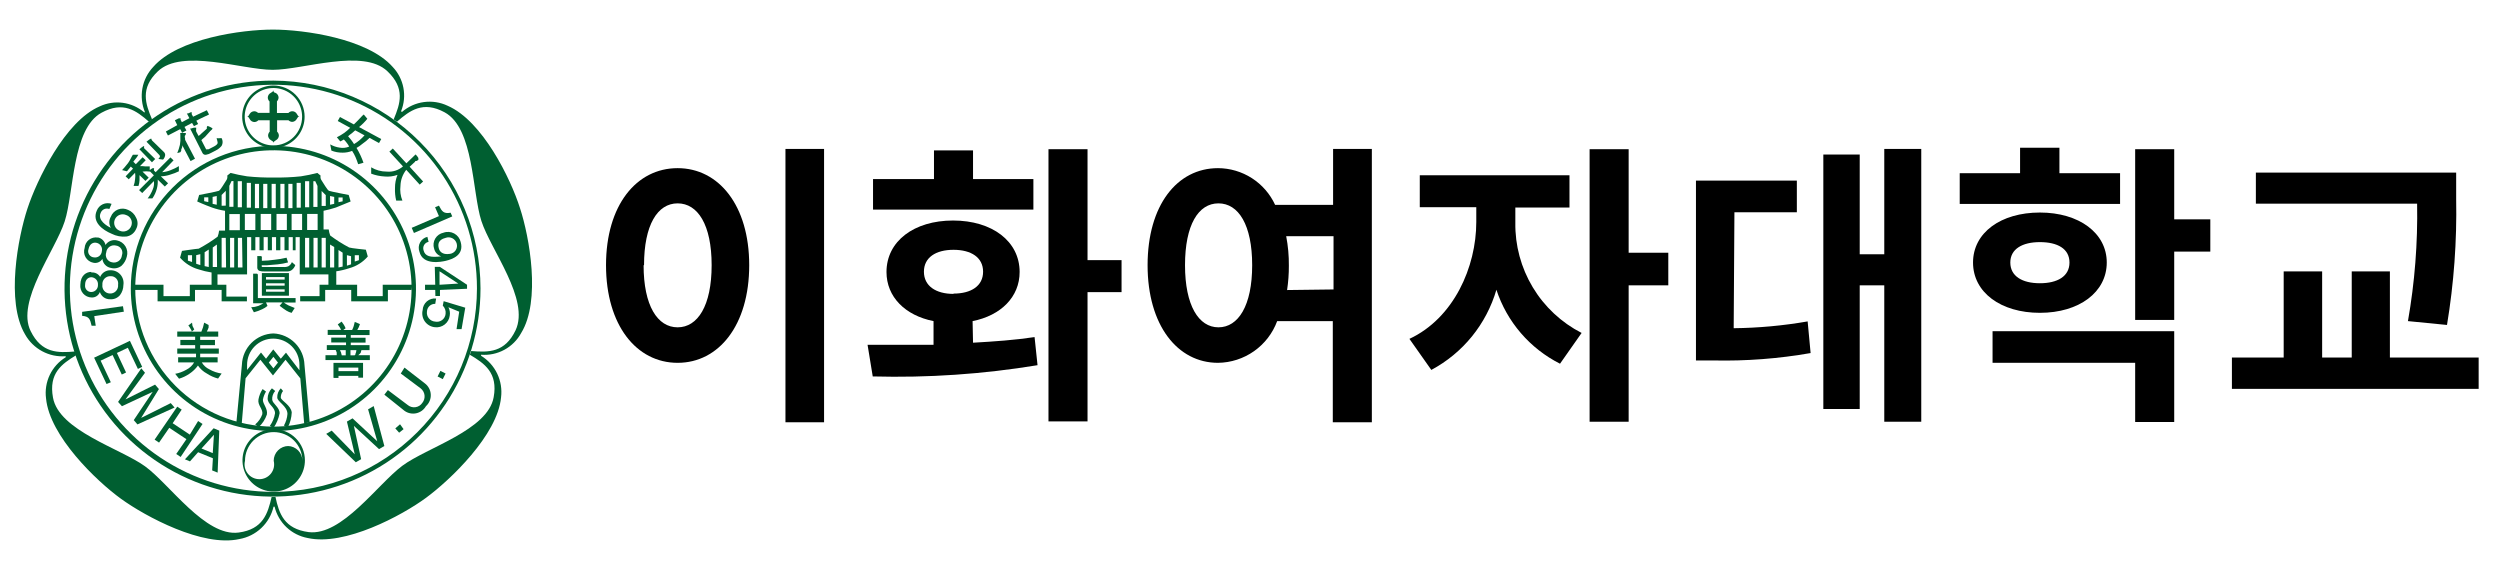 <svg width="169" height="39" viewBox="0 0 169 39" fill="none" xmlns="http://www.w3.org/2000/svg">
<path d="M34.852 22.33C34.132 23.83 33.052 23.83 31.852 23.73L31.762 23.98C32.762 24.57 33.672 25.21 33.372 26.85C32.982 29.08 28.852 30.25 27.192 31.49C25.532 32.73 23.102 36.25 20.862 35.97C19.212 35.75 18.862 34.72 18.622 33.59H18.362C18.102 34.72 17.782 35.78 16.132 36C13.882 36.3 11.462 32.72 9.802 31.52C8.142 30.32 3.982 29.11 3.582 26.88C3.282 25.24 4.162 24.61 5.152 24.01L5.072 23.76C3.922 23.86 2.812 23.89 2.072 22.38C1.072 20.38 3.742 16.92 4.372 14.97C5.002 13.02 4.872 8.7 6.862 7.62C8.332 6.82 9.202 7.47 10.072 8.23L10.282 8.08C9.832 7.02 9.462 5.97 10.672 4.82C12.312 3.26 16.382 4.72 18.432 4.72C20.482 4.72 24.552 3.25 26.192 4.82C27.402 5.97 27.062 7 26.612 8.07L26.832 8.23C27.702 7.47 28.592 6.8 30.052 7.59C32.052 8.67 31.912 12.99 32.542 14.94C33.172 16.89 35.832 20.25 34.852 22.33ZM35.152 14.07C34.522 12.07 32.612 8.17 30.262 7.15C29.762 6.912 29.203 6.825 28.654 6.9C28.105 6.974 27.59 7.207 27.172 7.57L27.112 7.52C27.316 7.018 27.371 6.468 27.27 5.936C27.169 5.404 26.916 4.912 26.542 4.52C24.842 2.6 20.542 2 18.452 2C16.362 2 12.052 2.59 10.362 4.52C9.981 4.923 9.725 5.427 9.626 5.972C9.527 6.517 9.588 7.079 9.802 7.59H9.742C9.333 7.243 8.832 7.021 8.3 6.95C7.769 6.879 7.228 6.962 6.742 7.19C4.392 8.19 2.482 12.19 1.852 14.11C1.222 16.03 0.382 20.39 1.692 22.6C1.96 23.084 2.362 23.481 2.85 23.743C3.337 24.006 3.89 24.123 4.442 24.08V24.15C3.975 24.435 3.601 24.85 3.365 25.343C3.129 25.837 3.041 26.388 3.112 26.93C3.352 29.48 6.522 32.52 8.182 33.72C9.842 34.92 13.702 37 16.182 36.44C16.739 36.342 17.256 36.083 17.667 35.693C18.078 35.304 18.364 34.802 18.492 34.25H18.562C18.69 34.782 18.97 35.266 19.367 35.642C19.765 36.018 20.263 36.271 20.802 36.37C23.302 36.93 27.172 34.85 28.802 33.65C30.432 32.45 33.632 29.41 33.872 26.86C33.94 26.311 33.849 25.755 33.61 25.256C33.37 24.758 32.993 24.339 32.522 24.05V23.98C33.067 24.023 33.614 23.907 34.094 23.646C34.575 23.386 34.97 22.991 35.232 22.51C36.572 20.34 35.792 16.02 35.152 14.07Z" fill="#005F31"/>
<path d="M18.482 5.45C15.698 5.438 12.973 6.253 10.653 7.791C8.333 9.329 6.521 11.521 5.448 14.09C4.375 16.659 4.089 19.488 4.625 22.22C5.162 24.951 6.497 27.462 8.462 29.434C10.427 31.406 12.933 32.75 15.663 33.297C18.392 33.843 21.223 33.566 23.795 32.502C26.368 31.439 28.566 29.635 30.113 27.32C31.659 25.006 32.484 22.284 32.482 19.5C32.479 15.783 31.005 12.219 28.381 9.586C25.758 6.953 22.198 5.466 18.482 5.45ZM18.482 33.25C15.76 33.25 13.099 32.443 10.836 30.93C8.573 29.418 6.809 27.268 5.768 24.753C4.727 22.238 4.455 19.471 4.987 16.802C5.519 14.132 6.83 11.681 8.755 9.757C10.681 7.833 13.134 6.523 15.803 5.993C18.473 5.463 21.24 5.737 23.754 6.78C26.268 7.823 28.417 9.588 29.928 11.853C31.438 14.117 32.244 16.778 32.242 19.5C32.239 23.148 30.788 26.645 28.208 29.223C25.628 31.802 22.129 33.25 18.482 33.25Z" fill="#005F31"/>
<path d="M18.482 5.78C18.064 5.78 17.656 5.904 17.309 6.136C16.962 6.367 16.692 6.697 16.532 7.083C16.373 7.468 16.331 7.892 16.412 8.302C16.494 8.711 16.695 9.087 16.99 9.382C17.285 9.677 17.661 9.878 18.07 9.959C18.479 10.041 18.904 9.999 19.289 9.839C19.675 9.68 20.004 9.409 20.236 9.062C20.468 8.715 20.592 8.307 20.592 7.89C20.592 7.33 20.369 6.794 19.974 6.398C19.578 6.002 19.041 5.78 18.482 5.78ZM18.482 9.83C18.098 9.83 17.723 9.716 17.404 9.503C17.085 9.29 16.836 8.987 16.689 8.632C16.543 8.278 16.504 7.888 16.579 7.512C16.654 7.135 16.839 6.79 17.11 6.518C17.381 6.247 17.727 6.062 18.103 5.987C18.48 5.912 18.87 5.951 19.224 6.098C19.579 6.245 19.882 6.493 20.095 6.812C20.308 7.131 20.422 7.506 20.422 7.89C20.422 8.405 20.217 8.898 19.854 9.262C19.49 9.626 18.996 9.83 18.482 9.83Z" fill="#005F31"/>
<path d="M20.062 8.04C20.122 7.96 20.142 7.87 20.242 7.87C20.142 7.87 20.122 7.78 20.072 7.71C20.042 7.651 19.996 7.603 19.939 7.569C19.882 7.535 19.817 7.518 19.752 7.52C19.703 7.522 19.654 7.533 19.61 7.554C19.565 7.574 19.525 7.604 19.492 7.64H18.722V6.85C18.788 6.783 18.827 6.694 18.832 6.6C18.831 6.533 18.812 6.468 18.777 6.412C18.742 6.355 18.691 6.31 18.632 6.28C18.552 6.28 18.472 6.2 18.472 6.1C18.472 6.2 18.382 6.22 18.302 6.28C18.242 6.31 18.192 6.355 18.156 6.412C18.121 6.468 18.102 6.533 18.102 6.6C18.103 6.649 18.115 6.697 18.136 6.742C18.156 6.787 18.185 6.827 18.222 6.86V7.63H17.442C17.375 7.564 17.286 7.524 17.192 7.52C17.126 7.521 17.062 7.538 17.006 7.572C16.95 7.605 16.904 7.653 16.872 7.71C16.822 7.79 16.792 7.88 16.702 7.88C16.802 7.88 16.822 7.97 16.882 8.05C16.911 8.11 16.957 8.16 17.013 8.195C17.07 8.231 17.135 8.25 17.202 8.25C17.251 8.248 17.299 8.237 17.344 8.216C17.388 8.196 17.428 8.166 17.462 8.13H18.232V8.9C18.168 8.968 18.129 9.057 18.122 9.15C18.122 9.218 18.142 9.284 18.177 9.342C18.212 9.4 18.262 9.448 18.322 9.48C18.402 9.54 18.492 9.56 18.492 9.66C18.492 9.56 18.582 9.54 18.652 9.48C18.711 9.45 18.762 9.405 18.797 9.348C18.832 9.292 18.851 9.227 18.852 9.16C18.85 9.111 18.838 9.063 18.818 9.018C18.797 8.973 18.768 8.933 18.732 8.9V8.13H19.502C19.569 8.196 19.658 8.236 19.752 8.24C19.816 8.237 19.879 8.216 19.933 8.181C19.988 8.146 20.032 8.098 20.062 8.04Z" fill="#005F31"/>
<path d="M18.502 29.01C18.084 29.01 17.676 29.134 17.329 29.366C16.983 29.597 16.712 29.927 16.552 30.312C16.393 30.698 16.351 31.122 16.432 31.532C16.514 31.941 16.715 32.317 17.01 32.612C17.305 32.907 17.681 33.108 18.09 33.19C18.499 33.271 18.924 33.229 19.309 33.069C19.695 32.91 20.024 32.639 20.256 32.292C20.488 31.945 20.612 31.537 20.612 31.12C20.612 30.56 20.389 30.024 19.994 29.628C19.598 29.232 19.061 29.01 18.502 29.01ZM19.502 30.15C19.236 30.15 18.982 30.255 18.795 30.443C18.607 30.63 18.502 30.885 18.502 31.15C18.539 31.297 18.541 31.451 18.51 31.6C18.479 31.749 18.414 31.888 18.32 32.008C18.227 32.128 18.107 32.225 17.97 32.292C17.834 32.358 17.684 32.393 17.532 32.393C17.38 32.393 17.23 32.358 17.093 32.292C16.956 32.225 16.837 32.128 16.743 32.008C16.65 31.888 16.585 31.749 16.553 31.6C16.522 31.451 16.525 31.297 16.562 31.15C16.562 30.636 16.766 30.142 17.13 29.778C17.494 29.414 17.987 29.21 18.502 29.21C19.016 29.21 19.51 29.414 19.873 29.778C20.237 30.142 20.442 30.636 20.442 31.15C20.442 30.89 20.341 30.64 20.16 30.453C19.978 30.267 19.732 30.158 19.472 30.15H19.502Z" fill="#005F31"/>
<path d="M9.422 10.09L9.592 9.95C9.672 9.89 9.722 9.87 9.742 9.88V9.94C9.734 9.966 9.734 9.994 9.742 10.02L10.492 10.75L10.272 10.97L9.422 10.09ZM9.902 9.58L10.082 9.44C10.168 9.38 10.218 9.36 10.232 9.38C10.236 9.424 10.254 9.466 10.282 9.5L11.082 10.28C11.113 10.309 11.136 10.345 11.15 10.385C11.164 10.425 11.168 10.468 11.162 10.51C11.144 10.615 11.095 10.713 11.022 10.79L10.662 10.74H10.712C10.758 10.7 10.792 10.648 10.812 10.59C10.812 10.59 10.812 10.5 10.742 10.45L9.902 9.58ZM8.982 10.46H9.352C9.311 10.537 9.264 10.611 9.212 10.68L9.012 10.93L9.182 11.1L9.642 10.63L9.852 10.83L9.462 11.23C9.585 11.227 9.709 11.233 9.832 11.25H10.122V11.5C10.181 11.451 10.245 11.408 10.312 11.37C10.362 11.37 10.392 11.37 10.412 11.37C10.432 11.37 10.412 11.37 10.412 11.42C10.401 11.456 10.401 11.494 10.412 11.53L10.522 11.64L11.522 10.64L11.732 10.84L10.962 11.64C11.161 11.624 11.357 11.577 11.542 11.5C11.733 11.428 11.918 11.338 12.092 11.23V11.58C11.908 11.67 11.718 11.743 11.522 11.8C11.312 11.873 11.093 11.913 10.872 11.92L11.362 12.39L11.142 12.61L10.662 12.14C10.676 12.349 10.656 12.558 10.602 12.76C10.542 12.993 10.44 13.213 10.302 13.41H9.982C10.13 13.223 10.248 13.014 10.332 12.79C10.406 12.617 10.431 12.426 10.402 12.24L9.612 13.05L9.402 12.85L10.402 11.85L10.152 11.6C9.979 11.574 9.804 11.574 9.632 11.6L10.052 12.01L9.832 12.23L9.432 11.84C9.432 11.94 9.432 12.06 9.432 12.18C9.427 12.313 9.403 12.444 9.362 12.57H9.032C9.086 12.422 9.12 12.267 9.132 12.11C9.153 11.967 9.153 11.822 9.132 11.68L8.702 12.12L8.492 11.92L8.992 11.4L8.842 11.26L8.722 11.41L8.582 11.58L8.252 11.5C8.382 11.36 8.512 11.21 8.652 11.03C8.792 10.85 8.882 10.6 8.982 10.46Z" fill="#005F31"/>
<path d="M12.852 8.69H12.902L13.112 8.63C13.192 8.63 13.242 8.63 13.262 8.63V8.72C13.249 8.776 13.249 8.834 13.262 8.89L13.422 9.19C13.495 9.142 13.563 9.085 13.622 9.02L13.982 8.7C13.984 8.66 13.984 8.62 13.982 8.58C13.994 8.554 14.011 8.53 14.032 8.51L14.202 8.58L14.362 8.67C14.362 8.67 14.362 8.73 14.312 8.77L14.222 8.85L13.862 9.25C13.702 9.38 13.622 9.46 13.612 9.47L13.932 10.09C13.947 10.098 13.964 10.102 13.982 10.102C13.999 10.102 14.016 10.098 14.032 10.09H14.102L14.472 9.9C14.622 9.82 14.702 9.74 14.712 9.67C14.722 9.6 14.662 9.44 14.642 9.34C14.728 9.35 14.815 9.35 14.902 9.34H14.982C15.026 9.419 15.05 9.509 15.05 9.6C15.05 9.691 15.026 9.781 14.982 9.86C14.874 9.989 14.742 10.095 14.592 10.17L14.282 10.33C14.174 10.395 14.056 10.439 13.932 10.46C13.885 10.47 13.837 10.465 13.793 10.445C13.75 10.425 13.714 10.392 13.692 10.35L12.852 8.69ZM12.192 8.99C12.271 8.977 12.352 8.977 12.432 8.99C12.502 8.99 12.552 8.99 12.562 8.99C12.572 8.99 12.562 9.13 12.512 9.16C12.462 9.19 12.512 9.36 12.512 9.38C12.506 9.403 12.506 9.427 12.512 9.45L13.182 10.73L12.882 10.89L12.322 9.82C12.324 9.853 12.324 9.887 12.322 9.92C12.305 9.982 12.282 10.043 12.252 10.1C12.248 10.127 12.248 10.153 12.252 10.18C12.238 10.22 12.218 10.257 12.192 10.29L11.982 10.35C12.058 10.169 12.118 9.982 12.162 9.79C12.195 9.612 12.205 9.431 12.192 9.25C12.192 9.25 12.192 9.15 12.192 9.11C12.192 9.07 12.172 9 12.192 8.99ZM11.822 8.13L12.082 8C12.152 8 12.192 8 12.212 8C12.202 8.033 12.202 8.067 12.212 8.1L12.292 8.26L12.802 7.99L12.632 7.67H12.712L12.892 7.59C12.892 7.59 12.952 7.59 12.962 7.59C12.972 7.59 12.962 7.59 12.962 7.66C12.954 7.679 12.954 7.701 12.962 7.72L13.052 7.89L13.982 7.45L14.132 7.74L13.582 8L13.272 8.16L13.392 8.38L13.112 8.53L12.982 8.31L12.472 8.58L12.602 8.82L12.312 8.97L12.182 8.73L11.352 9.16L11.212 8.89L11.982 8.46L11.822 8.13Z" fill="#005F31"/>
<path d="M23.782 9.01L24.012 8.81L24.642 9.15C24.536 9.267 24.422 9.378 24.302 9.48C24.186 9.577 24.062 9.664 23.932 9.74C23.871 9.639 23.804 9.543 23.732 9.45C23.669 9.366 23.603 9.286 23.532 9.21C23.61 9.137 23.694 9.07 23.782 9.01ZM24.262 8.07C24.152 8.19 24.032 8.3 23.922 8.41L22.982 7.91L22.832 8.18L23.672 8.64C23.545 8.768 23.408 8.885 23.262 8.99C23.106 9.099 22.942 9.195 22.772 9.28L23.002 9.56L23.122 9.5L23.242 9.43C23.315 9.5 23.382 9.577 23.442 9.66C23.506 9.736 23.56 9.82 23.602 9.91C23.4 9.995 23.177 10.019 22.962 9.98C22.736 9.948 22.519 9.873 22.322 9.76L22.402 10.18C22.643 10.276 22.902 10.323 23.162 10.32C23.381 10.322 23.598 10.281 23.802 10.2C23.891 10.333 23.968 10.473 24.032 10.62C24.105 10.793 24.165 10.953 24.212 11.1L24.572 11C24.45 10.651 24.292 10.316 24.102 10C24.244 9.921 24.378 9.827 24.502 9.72C24.675 9.604 24.836 9.47 24.982 9.32L25.622 9.67L25.772 9.4L24.272 8.59C24.478 8.424 24.666 8.236 24.832 8.03L24.592 7.74C24.472 7.83 24.382 7.95 24.262 8.07Z" fill="#005F31"/>
<path d="M28.092 10.44L28.142 10.49C28.196 10.548 28.243 10.611 28.282 10.68C28.282 10.74 28.282 10.78 28.282 10.81L28.162 10.88C28.102 10.88 28.062 10.88 28.052 10.94L27.692 11.27L28.602 12.27L28.372 12.48L27.462 11.48C27.219 11.789 27.082 12.168 27.072 12.56C27.029 12.899 27.074 13.243 27.202 13.56H26.782C26.715 13.278 26.689 12.989 26.702 12.7C26.699 12.398 26.757 12.099 26.872 11.82C26.59 11.922 26.29 11.96 25.992 11.93C25.684 11.913 25.38 11.849 25.092 11.74V11.31C25.408 11.502 25.772 11.602 26.142 11.6C26.339 11.619 26.538 11.598 26.727 11.537C26.916 11.477 27.091 11.38 27.242 11.25L26.322 10.25L26.552 10.04L27.472 11.04L28.092 10.44Z" fill="#005F31"/>
<path d="M7.202 25.96L6.362 24.18L8.782 23.04L9.612 24.8L9.322 24.94L8.642 23.51L7.902 23.86L8.522 25.18L8.232 25.32L7.612 24L6.802 24.38L7.492 25.84L7.202 25.96Z" fill="#005F31"/>
<path d="M8.242 27.46L7.982 27.17L9.552 24.9L9.802 25.2L8.482 27L10.482 26L10.742 26.3L9.542 28.25L11.542 27.25L11.802 27.55L9.292 28.69L9.042 28.4L10.322 26.49L8.242 27.46Z" fill="#005F31"/>
<path d="M13.392 28.46L13.692 28.66L12.212 30.89L11.912 30.69L12.602 29.69L11.442 28.92L10.752 29.92L10.452 29.72L11.982 27.49L12.282 27.69L11.672 28.61L12.832 29.38L13.392 28.46Z" fill="#005F31"/>
<path d="M13.622 30.32L14.462 29.39L14.382 30.63L13.622 30.32ZM14.392 30.98L14.342 31.8L14.712 31.95L14.822 29.11L14.442 28.95L12.502 31.05L12.842 31.19L13.392 30.57L14.392 30.98Z" fill="#005F31"/>
<path d="M24.412 31.04L24.052 31.25L22.052 29.33L22.422 29.11L23.982 30.71L23.452 28.5L23.832 28.28L25.502 29.83L24.882 27.67L25.262 27.45L25.982 30.15L25.622 30.36L23.922 28.79L24.412 31.04Z" fill="#005F31"/>
<path d="M27.282 29.01L26.982 29.25L26.722 28.96L27.042 28.68L27.282 29.01Z" fill="#005F31"/>
<path d="M27.342 24.85L28.712 25.91C28.832 25.998 28.931 26.111 29.001 26.242C29.072 26.373 29.113 26.517 29.12 26.666C29.128 26.814 29.103 26.963 29.046 27.1C28.989 27.238 28.902 27.36 28.792 27.46C28.722 27.581 28.627 27.686 28.514 27.768C28.401 27.85 28.272 27.907 28.136 27.937C27.999 27.966 27.858 27.966 27.721 27.937C27.584 27.909 27.455 27.852 27.342 27.77L25.982 26.68L26.222 26.37L27.552 27.37C27.624 27.433 27.709 27.479 27.801 27.506C27.892 27.533 27.989 27.541 28.084 27.527C28.178 27.514 28.269 27.481 28.35 27.429C28.431 27.378 28.499 27.31 28.552 27.23C28.609 27.158 28.652 27.076 28.677 26.987C28.702 26.899 28.709 26.806 28.698 26.715C28.687 26.623 28.658 26.535 28.612 26.456C28.566 26.376 28.505 26.306 28.432 26.25L27.092 25.25L27.342 24.85Z" fill="#005F31"/>
<path d="M30.122 25.25L29.932 25.63L29.582 25.45L29.772 25.07L30.122 25.25Z" fill="#005F31"/>
<path d="M8.312 20.7L8.372 21.07L6.372 21.37L6.472 22.02H6.192C6.092 21.57 6.022 21.39 5.552 21.35V21.08L8.312 20.7Z" fill="#005F31"/>
<path d="M6.922 19.25C6.914 19.174 6.924 19.097 6.949 19.024C6.974 18.952 7.015 18.886 7.068 18.831C7.121 18.776 7.186 18.733 7.257 18.705C7.329 18.677 7.405 18.665 7.482 18.67C7.555 18.667 7.628 18.681 7.696 18.71C7.763 18.74 7.823 18.784 7.871 18.84C7.919 18.895 7.954 18.961 7.973 19.032C7.992 19.103 7.995 19.178 7.982 19.25C7.991 19.328 7.983 19.407 7.957 19.481C7.932 19.556 7.891 19.624 7.836 19.68C7.782 19.736 7.716 19.78 7.642 19.808C7.569 19.835 7.49 19.846 7.412 19.84C7.34 19.837 7.269 19.818 7.205 19.786C7.14 19.754 7.083 19.708 7.037 19.653C6.991 19.597 6.957 19.533 6.937 19.463C6.917 19.394 6.912 19.322 6.922 19.25ZM6.172 18.38C5.842 18.38 5.442 18.61 5.432 19.24C5.419 19.348 5.429 19.458 5.462 19.561C5.494 19.665 5.547 19.761 5.619 19.843C5.691 19.925 5.779 19.991 5.877 20.037C5.976 20.083 6.083 20.108 6.192 20.11C6.312 20.117 6.432 20.085 6.533 20.018C6.634 19.951 6.711 19.854 6.752 19.74C6.797 19.884 6.888 20.01 7.01 20.098C7.133 20.186 7.281 20.233 7.432 20.23C7.559 20.241 7.687 20.221 7.806 20.173C7.924 20.124 8.029 20.048 8.112 19.95C8.259 19.754 8.34 19.515 8.342 19.27C8.362 19.145 8.355 19.017 8.321 18.895C8.286 18.773 8.225 18.661 8.142 18.565C8.059 18.47 7.956 18.394 7.84 18.343C7.724 18.292 7.598 18.267 7.472 18.27C7.323 18.265 7.176 18.305 7.051 18.386C6.926 18.466 6.829 18.583 6.772 18.72C6.711 18.618 6.622 18.535 6.516 18.482C6.409 18.429 6.29 18.407 6.172 18.42V18.38ZM6.622 19.25C6.626 19.311 6.617 19.373 6.597 19.431C6.577 19.489 6.546 19.542 6.505 19.588C6.464 19.633 6.414 19.67 6.359 19.697C6.303 19.723 6.243 19.738 6.182 19.74C6.12 19.742 6.059 19.731 6.003 19.707C5.946 19.683 5.896 19.646 5.854 19.601C5.814 19.555 5.783 19.5 5.765 19.442C5.747 19.383 5.743 19.321 5.752 19.26C5.752 18.85 6.012 18.74 6.182 18.74C6.244 18.744 6.306 18.76 6.362 18.788C6.418 18.816 6.468 18.855 6.509 18.902C6.55 18.95 6.581 19.005 6.601 19.065C6.62 19.124 6.627 19.187 6.622 19.25Z" fill="#005F31"/>
<path d="M7.182 17.06C7.189 16.984 7.213 16.91 7.252 16.845C7.291 16.779 7.343 16.722 7.406 16.678C7.469 16.635 7.54 16.605 7.615 16.591C7.69 16.578 7.768 16.581 7.842 16.6C7.916 16.609 7.986 16.634 8.049 16.675C8.111 16.715 8.164 16.769 8.202 16.833C8.241 16.896 8.265 16.968 8.271 17.042C8.278 17.116 8.268 17.19 8.242 17.26C8.234 17.338 8.21 17.414 8.17 17.482C8.13 17.55 8.076 17.608 8.011 17.653C7.946 17.698 7.873 17.728 7.795 17.741C7.717 17.755 7.638 17.751 7.562 17.73C7.49 17.716 7.422 17.686 7.363 17.643C7.304 17.6 7.255 17.545 7.219 17.482C7.183 17.418 7.161 17.348 7.154 17.275C7.148 17.202 7.157 17.129 7.182 17.06ZM6.612 16.06C6.506 16.041 6.399 16.045 6.295 16.071C6.191 16.098 6.094 16.145 6.01 16.211C5.926 16.277 5.857 16.36 5.807 16.455C5.758 16.549 5.729 16.653 5.722 16.76C5.687 16.864 5.675 16.974 5.686 17.082C5.697 17.191 5.731 17.297 5.786 17.391C5.841 17.486 5.915 17.567 6.004 17.631C6.093 17.695 6.194 17.739 6.302 17.76C6.419 17.788 6.543 17.778 6.654 17.731C6.766 17.684 6.859 17.604 6.922 17.5C6.937 17.65 7.001 17.791 7.104 17.901C7.207 18.011 7.343 18.085 7.492 18.11C7.614 18.145 7.743 18.151 7.868 18.126C7.994 18.102 8.111 18.048 8.212 17.97C8.391 17.804 8.516 17.588 8.572 17.35C8.606 17.234 8.616 17.111 8.6 16.991C8.584 16.871 8.543 16.755 8.48 16.652C8.417 16.548 8.333 16.459 8.233 16.39C8.134 16.32 8.021 16.273 7.902 16.25C7.757 16.216 7.605 16.227 7.468 16.283C7.33 16.338 7.212 16.435 7.132 16.56C7.105 16.433 7.041 16.317 6.948 16.227C6.856 16.136 6.739 16.075 6.612 16.05V16.06ZM6.882 17.01C6.873 17.071 6.853 17.129 6.821 17.182C6.79 17.234 6.748 17.28 6.699 17.317C6.649 17.353 6.593 17.379 6.534 17.393C6.474 17.408 6.412 17.41 6.352 17.4C6.287 17.396 6.224 17.377 6.167 17.344C6.111 17.312 6.063 17.267 6.027 17.212C5.991 17.158 5.968 17.096 5.96 17.032C5.953 16.967 5.96 16.901 5.982 16.84C6.072 16.44 6.332 16.38 6.502 16.41C6.567 16.42 6.63 16.444 6.685 16.48C6.741 16.517 6.788 16.564 6.824 16.62C6.86 16.675 6.884 16.738 6.893 16.804C6.903 16.869 6.899 16.936 6.882 17V17.01Z" fill="#005F31"/>
<path d="M8.072 15.59C7.931 15.532 7.819 15.42 7.761 15.279C7.703 15.139 7.703 14.981 7.762 14.84C7.82 14.699 7.932 14.588 8.072 14.53C8.213 14.472 8.371 14.472 8.512 14.53C8.584 14.552 8.652 14.588 8.71 14.636C8.768 14.684 8.816 14.744 8.851 14.811C8.885 14.878 8.906 14.952 8.911 15.027C8.916 15.103 8.906 15.178 8.882 15.25C8.856 15.329 8.813 15.402 8.757 15.463C8.7 15.525 8.631 15.573 8.555 15.605C8.478 15.638 8.395 15.653 8.311 15.65C8.228 15.648 8.146 15.627 8.072 15.59ZM7.542 13.78C7.348 13.711 7.135 13.721 6.948 13.807C6.762 13.893 6.616 14.048 6.542 14.24C6.202 15.01 6.942 15.55 7.542 15.8C7.85 15.958 8.197 16.024 8.542 15.99C8.686 15.969 8.823 15.911 8.939 15.822C9.054 15.732 9.145 15.615 9.202 15.48C9.266 15.364 9.299 15.233 9.299 15.1C9.299 14.967 9.266 14.836 9.202 14.72C9.098 14.479 8.904 14.289 8.662 14.19C8.556 14.138 8.44 14.108 8.321 14.103C8.203 14.098 8.085 14.118 7.975 14.161C7.865 14.205 7.765 14.271 7.682 14.355C7.599 14.439 7.534 14.539 7.492 14.65C7.425 14.764 7.39 14.893 7.39 15.025C7.39 15.157 7.425 15.286 7.492 15.4C7.222 15.28 6.582 14.88 6.802 14.4C6.822 14.343 6.853 14.29 6.894 14.245C6.935 14.201 6.984 14.165 7.039 14.139C7.094 14.114 7.154 14.1 7.214 14.099C7.275 14.097 7.335 14.108 7.392 14.13L7.542 13.78Z" fill="#005F31"/>
<path d="M27.982 15.75L27.832 15.4L29.672 14.61L29.412 14.01L29.672 13.9C29.882 14.31 30.002 14.46 30.462 14.38L30.572 14.63L27.982 15.75Z" fill="#005F31"/>
<path d="M29.662 16.78C29.602 16.55 29.592 16.21 30.122 16.08C30.196 16.052 30.275 16.04 30.354 16.044C30.433 16.049 30.51 16.069 30.58 16.105C30.651 16.141 30.713 16.191 30.763 16.252C30.814 16.313 30.85 16.384 30.872 16.46C30.894 16.536 30.9 16.615 30.889 16.694C30.877 16.772 30.849 16.846 30.807 16.913C30.764 16.979 30.708 17.036 30.641 17.078C30.575 17.121 30.5 17.149 30.422 17.16C29.872 17.25 29.702 16.96 29.662 16.78ZM29.342 16.78C29.364 16.907 29.421 17.025 29.506 17.121C29.59 17.218 29.699 17.29 29.822 17.33C29.092 17.42 28.732 17.33 28.632 16.92C28.612 16.86 28.606 16.797 28.613 16.734C28.619 16.672 28.64 16.612 28.672 16.558C28.704 16.504 28.748 16.457 28.799 16.421C28.851 16.386 28.91 16.361 28.972 16.35L28.892 16.01C28.787 16.035 28.689 16.081 28.604 16.146C28.518 16.212 28.448 16.294 28.397 16.389C28.346 16.483 28.316 16.587 28.308 16.695C28.3 16.802 28.315 16.909 28.352 17.01C28.582 17.96 29.842 17.7 30.142 17.63C30.592 17.52 31.392 17.24 31.142 16.36C31.114 16.238 31.06 16.124 30.985 16.024C30.909 15.925 30.814 15.843 30.704 15.783C30.594 15.724 30.473 15.688 30.349 15.679C30.224 15.67 30.099 15.687 29.982 15.73C29.866 15.753 29.757 15.8 29.661 15.867C29.565 15.935 29.484 16.022 29.424 16.123C29.364 16.224 29.325 16.336 29.311 16.453C29.297 16.569 29.307 16.688 29.342 16.8V16.78Z" fill="#005F31"/>
<path d="M30.982 19.17L29.712 19.25V18.34L30.982 19.17ZM29.432 20.01H29.742V19.6L31.572 19.52V19.25L29.732 18.04H29.392L29.422 19.25H28.732V19.6H29.422L29.432 20.01Z" fill="#005F31"/>
<path d="M30.312 20.77C30.405 20.945 30.437 21.145 30.402 21.34C30.372 21.576 30.25 21.79 30.062 21.936C29.875 22.082 29.638 22.148 29.402 22.12C29.267 22.108 29.136 22.067 29.018 22C28.901 21.933 28.799 21.841 28.72 21.731C28.641 21.62 28.587 21.495 28.562 21.362C28.536 21.229 28.539 21.092 28.572 20.96C28.576 20.848 28.604 20.738 28.653 20.637C28.703 20.535 28.772 20.445 28.857 20.372C28.943 20.299 29.042 20.244 29.149 20.211C29.257 20.178 29.37 20.168 29.482 20.18L29.422 20.54C29.351 20.537 29.28 20.549 29.213 20.573C29.147 20.598 29.086 20.636 29.034 20.684C28.982 20.732 28.94 20.79 28.91 20.855C28.881 20.919 28.864 20.989 28.862 21.06C28.851 21.141 28.856 21.224 28.878 21.303C28.9 21.382 28.938 21.455 28.99 21.519C29.041 21.583 29.105 21.635 29.178 21.673C29.25 21.711 29.33 21.734 29.412 21.74C29.493 21.757 29.577 21.757 29.658 21.74C29.739 21.722 29.816 21.688 29.883 21.639C29.95 21.59 30.006 21.527 30.047 21.455C30.088 21.383 30.114 21.303 30.122 21.22C30.135 21.118 30.125 21.015 30.092 20.918C30.059 20.821 30.004 20.733 29.932 20.66L29.992 20.36L31.452 20.8L31.202 22.25H30.862L31.042 21.07L30.312 20.77Z" fill="#005F31"/>
<path d="M8.842 19.5C8.842 21.407 9.407 23.27 10.466 24.856C11.526 26.441 13.031 27.677 14.793 28.406C16.554 29.136 18.492 29.327 20.362 28.955C22.232 28.583 23.95 27.665 25.298 26.317C26.646 24.968 27.564 23.251 27.936 21.381C28.308 19.511 28.117 17.572 27.388 15.811C26.658 14.05 25.423 12.544 23.837 11.485C22.252 10.425 20.388 9.86 18.482 9.86C15.926 9.863 13.475 10.879 11.668 12.686C9.861 14.494 8.844 16.944 8.842 19.5ZM9.142 19.5C9.142 17.653 9.689 15.847 10.716 14.311C11.742 12.775 13.201 11.578 14.907 10.871C16.614 10.164 18.492 9.979 20.304 10.339C22.116 10.7 23.78 11.589 25.086 12.896C26.392 14.202 27.282 15.866 27.642 17.678C28.003 19.49 27.818 21.368 27.111 23.074C26.404 24.781 25.207 26.24 23.671 27.266C22.135 28.292 20.329 28.84 18.482 28.84C16.005 28.837 13.631 27.852 11.88 26.102C10.129 24.35 9.144 21.976 9.142 19.5Z" fill="#005F31"/>
<path d="M17.702 17.42C17.706 17.404 17.706 17.386 17.702 17.37C17.702 17.37 17.702 17.32 17.632 17.31H17.492H17.392V18.05C17.385 18.099 17.392 18.149 17.414 18.193C17.435 18.238 17.469 18.275 17.512 18.3C17.627 18.341 17.75 18.358 17.872 18.35H19.382C19.494 18.358 19.606 18.33 19.702 18.27C19.824 18.185 19.916 18.062 19.962 17.92L19.732 17.72C19.688 17.831 19.611 17.925 19.512 17.99C19.406 18.04 19.288 18.061 19.172 18.05H17.762C17.712 18.05 17.692 18.05 17.692 18V17.93H18.062L18.772 17.87C19.008 17.846 19.242 17.803 19.472 17.74L19.372 17.42C19.102 17.485 18.828 17.531 18.552 17.56C18.27 17.601 17.986 17.624 17.702 17.63V17.54C17.702 17.54 17.692 17.44 17.702 17.42Z" fill="#005F31"/>
<path d="M16.982 20.77L17.162 21.11C17.358 21.06 17.55 20.99 17.732 20.9C17.858 20.844 17.976 20.77 18.082 20.68L17.982 20.44H19.102L18.902 20.67C19.049 20.788 19.203 20.898 19.362 21C19.471 21.067 19.588 21.117 19.712 21.15L19.922 20.82L19.512 20.65C19.397 20.591 19.287 20.524 19.182 20.45H19.982V20.15H17.432V18.76C17.429 18.723 17.429 18.687 17.432 18.65V18.58C17.432 18.562 17.427 18.544 17.416 18.529C17.405 18.515 17.389 18.505 17.372 18.5H17.222H17.112V20.5H17.812C17.701 20.57 17.583 20.63 17.462 20.68C17.308 20.735 17.145 20.766 16.982 20.77Z" fill="#005F31"/>
<path d="M18.482 22.54C17.924 22.557 17.394 22.786 16.998 23.18C16.603 23.573 16.372 24.102 16.352 24.66L15.982 28.54L16.342 28.63L16.602 25.57L17.602 24.32L18.452 25.38L19.302 24.32L20.302 25.58L20.562 28.63L20.932 28.54L20.582 24.66C20.562 24.107 20.335 23.582 19.946 23.19C19.557 22.797 19.034 22.565 18.482 22.54ZM18.482 24.9L18.172 24.51L18.482 24.12L18.792 24.51L18.482 24.9ZM19.332 23.84L18.982 24.25L18.472 23.62L17.982 24.25L17.642 23.83L16.702 25.01V24.66C16.702 24.191 16.888 23.74 17.22 23.408C17.552 23.076 18.002 22.89 18.472 22.89C18.941 22.89 19.391 23.076 19.723 23.408C20.055 23.74 20.242 24.191 20.242 24.66V25.03L19.332 23.84Z" fill="#005F31"/>
<path d="M24.382 23.85L24.432 23.67H24.982V23.33H23.712V23.16H24.712V22.83H23.712V22.65H24.982V22.31H24.152L24.252 22.12L24.332 21.91L23.982 21.76C23.964 21.855 23.941 21.948 23.912 22.04C23.884 22.133 23.847 22.224 23.802 22.31H23.202L23.362 22.19C23.328 22.107 23.288 22.027 23.242 21.95L23.092 21.74L22.832 21.93C22.922 22.045 22.999 22.169 23.062 22.3H22.152V22.64H23.392V22.82H22.392V23.15H23.392V23.33H22.092V23.66H22.692C22.719 23.715 22.743 23.772 22.762 23.83C22.766 23.89 22.766 23.95 22.762 24.01H22.002V24.34H25.002V24.01H24.222C24.28 23.962 24.334 23.908 24.382 23.85ZM23.382 24.02H23.102C23.089 23.953 23.072 23.886 23.052 23.82L22.982 23.67H23.372V24.02H23.382ZM24.042 23.85C24.042 23.91 24.042 23.97 23.972 24.02H23.692V23.67H24.092C24.086 23.731 24.076 23.791 24.062 23.85H24.042Z" fill="#005F31"/>
<path d="M22.572 25.55H22.882V25.41H24.222V25.53H24.542V24.53H22.542V25.53L22.572 25.55ZM22.882 24.85H24.222V25.09H22.882V24.85Z" fill="#005F31"/>
<path d="M17.702 19.99H19.532V18.46H17.702V19.99ZM17.982 18.73H19.242V18.9H17.982V18.73ZM17.982 19.15H19.242V19.31H17.982V19.15ZM17.982 19.56H19.242V19.72H17.982V19.56Z" fill="#005F31"/>
<path d="M13.642 24.5H14.712V24.15H13.532V23.91H14.792V23.56H13.532V23.33H14.532V22.98H13.532V22.76H14.752V22.41H13.982C14.03 22.324 14.07 22.233 14.102 22.14C14.102 22.14 14.102 22.07 14.102 21.97L13.802 21.81C13.781 21.918 13.754 22.025 13.722 22.13C13.691 22.229 13.654 22.326 13.612 22.42H12.962L13.132 22.27L13.012 22.03L12.982 21.81L12.732 22C12.786 22.064 12.833 22.135 12.872 22.21C12.913 22.272 12.947 22.34 12.972 22.41H11.982V22.76H13.192V22.98H12.192V23.33H13.192V23.56H11.982V23.91H13.252V24.15H12.042V24.5H13.122C13 24.711 12.819 24.881 12.602 24.99C12.367 25.127 12.11 25.222 11.842 25.27L12.102 25.6C12.355 25.526 12.595 25.411 12.812 25.26C13.034 25.113 13.227 24.927 13.382 24.71C13.535 24.936 13.741 25.121 13.982 25.25C14.214 25.405 14.471 25.52 14.742 25.59L14.982 25.25C14.693 25.211 14.414 25.116 14.162 24.97C13.944 24.871 13.762 24.706 13.642 24.5Z" fill="#005F31"/>
<path d="M27.872 19.25H25.872V20.02H24.142V19.25H22.732V18.34C23.031 18.297 23.325 18.227 23.612 18.13C24.098 17.998 24.533 17.722 24.862 17.34L24.732 16.88C24.732 16.88 23.732 16.78 23.602 16.73C23.154 16.494 22.727 16.223 22.322 15.92C22.272 15.788 22.238 15.65 22.222 15.51H21.872V14.25C22.152 14.191 22.429 14.117 22.702 14.03L23.702 13.62L23.572 13.18C23.572 13.18 22.362 12.95 22.242 12.9C22.122 12.85 21.862 12.37 21.742 12.2C21.707 12.153 21.682 12.1 21.67 12.043C21.658 11.986 21.659 11.927 21.672 11.87L21.452 11.69C21.086 11.786 20.715 11.863 20.342 11.92C19.737 11.984 19.129 12.011 18.522 12C17.914 12.011 17.306 11.984 16.702 11.92C16.325 11.862 15.951 11.785 15.582 11.69L15.362 11.87C15.375 11.927 15.375 11.986 15.363 12.043C15.351 12.1 15.327 12.153 15.292 12.2C15.172 12.37 14.912 12.85 14.792 12.9C14.672 12.95 13.462 13.18 13.462 13.18L13.332 13.62C13.332 13.62 13.762 13.82 14.332 14.03C14.618 14.13 14.912 14.204 15.212 14.25V15.59H14.812C14.795 15.73 14.762 15.868 14.712 16C14.305 16.301 13.878 16.572 13.432 16.81C13.312 16.81 12.302 16.96 12.302 16.96L12.172 17.42C12.504 17.798 12.938 18.073 13.422 18.21C13.709 18.304 14.003 18.375 14.302 18.42V19.25H12.832V20.02H11.052V19.25H9.052V19.6H10.652V20.37H13.182V19.6H14.982V20.37H16.692V20.05H15.302V19.25H14.702V18.55H16.702V18.03V16.03H16.982V16.92H17.262V16.03H17.542V16.92H17.822V16.03H18.102V16.92H18.382V16.03H18.662V16.92H18.952V16.03H19.232V16.92H19.512V16.03H19.792V16.92H19.982V16.03H20.262V18.03V18.55H22.202V19.25H21.602V20.02H20.292V20.37H21.982V19.6H23.742V20.37H26.222V19.6H27.822L27.872 19.25ZM23.982 17.25H24.262V17.59L23.982 17.68V17.25ZM23.452 17.25L23.732 17.32V17.87L23.452 17.96V17.25ZM22.882 16.9L23.162 17.08V18.02L22.882 18.08V16.9ZM22.882 13.35H23.162V13.61L22.882 13.67V13.35ZM22.312 13.25L22.592 13.31V13.78L22.312 13.84V13.25ZM14.082 13.66L13.802 13.6V13.34H14.082V13.66ZM14.652 13.84L14.372 13.78V13.31L14.652 13.25V13.84ZM12.982 17.71L12.702 17.62V17.25H12.982V17.71ZM13.542 17.92L13.262 17.83V17.25L13.542 17.18V17.92ZM14.112 18.05L13.832 17.99V17.05L14.112 16.87V18.05ZM14.672 18.05H14.382V16.73L14.662 16.53L14.672 18.05ZM14.982 13.91V13.18L15.262 12.9V13.9L14.982 13.91ZM15.282 18.08H14.982V16.08H15.262L15.282 18.08ZM16.682 12.36H16.962V14.04H16.682V12.36ZM16.072 12.25H16.352V14.01H16.072V12.25ZM15.502 12.56L15.652 12.24H15.782V13.98H15.502V12.56ZM15.502 14.47H16.212V15.56H15.502V14.47ZM15.832 18.08H15.552V16.08H15.832V18.08ZM16.392 18.08H16.082V16.08H16.362L16.392 18.08ZM17.262 15.55H16.552V14.46H17.262V15.55ZM17.512 14.07H17.232V12.43H17.512V14.07ZM17.792 12.43H18.072V14.07H17.792V12.43ZM18.332 15.55H17.622V14.46H18.332V15.55ZM18.642 14.07H18.362V12.43H18.642V14.07ZM18.952 12.43H19.232V14.07H18.952V12.43ZM19.392 15.55H18.692V14.46H19.392V15.55ZM21.182 12.25H21.312L21.462 12.57V13.99H21.182V12.25ZM20.622 12.25H20.902V14.01H20.622V12.25ZM20.052 12.36H20.332V14.04H20.052V12.36ZM19.492 12.43H19.772V14.07H19.492V12.43ZM20.422 15.55H19.712V14.46H20.422V15.55ZM20.902 18.08H20.622V16.08H20.902V18.08ZM21.472 18.08H21.192V16.08H21.472V18.08ZM21.472 15.55H20.762V14.46H21.472V15.55ZM21.742 12.91L22.022 13.19V13.92H21.742V12.91ZM22.022 18.08H21.742V16.08H22.022V18.08ZM22.592 18.08H22.312V16.53L22.592 16.7V18.08Z" fill="#005F31"/>
<path d="M17.982 26.47L17.752 26.3C17.613 26.513 17.518 26.75 17.472 27C17.402 27.41 17.792 27.64 17.732 28C17.639 28.27 17.473 28.509 17.252 28.69L17.482 28.88C17.738 28.645 17.93 28.349 18.042 28.02C18.112 27.61 17.762 27.32 17.772 27.02C17.807 26.825 17.878 26.639 17.982 26.47Z" fill="#005F31"/>
<path d="M18.982 26.89C18.975 26.724 19.029 26.561 19.132 26.43L18.982 26.25C18.902 26.332 18.84 26.429 18.799 26.536C18.757 26.642 18.738 26.756 18.742 26.87C18.742 27.16 19.422 27.44 19.432 27.98C19.411 28.258 19.329 28.528 19.192 28.77L19.462 28.88C19.62 28.569 19.708 28.228 19.722 27.88C19.662 27.39 19.032 27.1 18.982 26.89Z" fill="#005F31"/>
<path d="M18.602 26.43L18.382 26.25C18.199 26.434 18.095 26.681 18.092 26.94C18.092 27.35 18.592 27.5 18.592 27.94C18.543 28.247 18.423 28.538 18.242 28.79L18.482 28.94C18.69 28.64 18.833 28.299 18.902 27.94C18.902 27.53 18.442 27.3 18.402 27.03C18.392 26.922 18.405 26.813 18.44 26.709C18.474 26.606 18.529 26.511 18.602 26.43Z" fill="#005F31"/>
<path d="M50.647 17.927C50.647 21.987 48.587 24.527 45.807 24.527C43.027 24.527 40.967 21.987 40.967 17.927C40.967 13.867 43.027 11.367 45.807 11.367C48.587 11.367 50.647 13.887 50.647 17.927ZM43.507 17.927C43.507 20.667 44.447 22.127 45.807 22.127C47.167 22.127 48.107 20.667 48.107 17.927C48.107 15.187 47.167 13.747 45.807 13.747C44.447 13.747 43.537 15.207 43.537 17.927H43.507ZM55.707 10.067V28.547H53.097V10.067H55.707Z" fill="black"/>
<path d="M65.777 23.167C67.197 23.087 68.617 22.987 69.937 22.787L70.137 24.687C66.456 25.293 62.726 25.548 58.997 25.447L58.647 23.307C59.967 23.307 61.487 23.307 63.107 23.307V21.707C61.187 21.327 59.927 20.067 59.927 18.387C59.927 16.307 61.787 14.907 64.427 14.907C67.067 14.907 68.927 16.307 68.927 18.387C68.927 20.067 67.667 21.327 65.747 21.707L65.777 23.167ZM69.857 14.167H59.017V12.107H63.137V10.167H65.777V12.107H69.857V14.167ZM64.457 19.847C65.657 19.847 66.457 19.327 66.457 18.367C66.457 17.407 65.657 16.887 64.457 16.887C63.257 16.887 62.457 17.407 62.457 18.367C62.457 19.327 63.257 19.867 64.457 19.867V19.847ZM75.817 19.747H73.517V28.487H70.877V10.087H73.517V17.587H75.817V19.747Z" fill="black"/>
<path d="M92.737 10.067V28.547H90.097V21.707H86.337C86.033 22.526 85.489 23.235 84.775 23.738C84.06 24.241 83.21 24.517 82.337 24.527C79.597 24.527 77.577 21.987 77.577 17.927C77.577 13.867 79.577 11.367 82.337 11.367C83.149 11.37 83.944 11.605 84.628 12.044C85.312 12.484 85.856 13.109 86.197 13.847H90.117V10.067H92.737ZM84.647 17.927C84.647 15.207 83.727 13.747 82.367 13.747C81.007 13.747 80.107 15.207 80.107 17.927C80.107 20.647 81.027 22.127 82.367 22.127C83.707 22.127 84.647 20.667 84.647 17.927ZM90.147 19.567V15.967H86.947C87.073 16.626 87.134 17.296 87.127 17.967C87.129 18.516 87.089 19.064 87.007 19.607L90.147 19.567Z" fill="black"/>
<path d="M102.437 15.047C102.413 16.585 102.82 18.098 103.612 19.416C104.403 20.735 105.548 21.805 106.917 22.507L105.457 24.587C104.447 24.077 103.547 23.373 102.809 22.515C102.071 21.657 101.51 20.662 101.157 19.587C100.821 20.738 100.259 21.81 99.504 22.741C98.748 23.672 97.814 24.442 96.757 25.007L95.277 22.907C98.277 21.507 99.797 18.047 99.797 15.007V14.007H95.977V11.847H106.097V14.027H102.437V15.047ZM112.777 19.287H110.097V28.507H107.457V10.087H110.097V17.087H112.777V19.287Z" fill="black"/>
<path d="M117.197 22.187C118.873 22.169 120.545 22.015 122.197 21.727L122.397 23.867C120.232 24.247 118.034 24.414 115.837 24.367H114.647V12.207H121.467V14.347H117.247L117.197 22.187ZM129.877 10.067V28.507H127.377V19.287H125.717V27.647H123.257V10.447H125.717V17.187H127.377V10.067H129.877Z" fill="black"/>
<path d="M143.317 13.787H132.477V11.707H136.557V9.987H139.217V11.707H143.317V13.787ZM137.897 21.147C135.257 21.147 133.377 19.767 133.377 17.747C133.377 15.727 135.257 14.367 137.897 14.367C140.537 14.367 142.417 15.747 142.417 17.747C142.417 19.747 140.557 21.147 137.897 21.147ZM134.697 22.387H146.977V28.527H144.337V24.527H134.697V22.387ZM137.897 19.147C139.077 19.147 139.897 18.687 139.897 17.747C139.897 16.807 139.077 16.367 137.897 16.367C136.717 16.367 135.897 16.827 135.897 17.747C135.897 18.667 136.697 19.147 137.897 19.147ZM149.417 17.007H146.977V21.627H144.337V10.087H146.977V14.827H149.417V17.007Z" fill="black"/>
<path d="M167.557 24.167V26.287H150.877V24.167H154.377V18.347H156.977V24.167H158.977V18.347H161.557V24.167H167.557ZM162.777 21.707C163.237 19.086 163.445 16.427 163.397 13.767H152.497V11.667H166.037V13.447C166.091 16.3 165.883 19.152 165.417 21.967L162.777 21.707Z" fill="black"/>
</svg>
